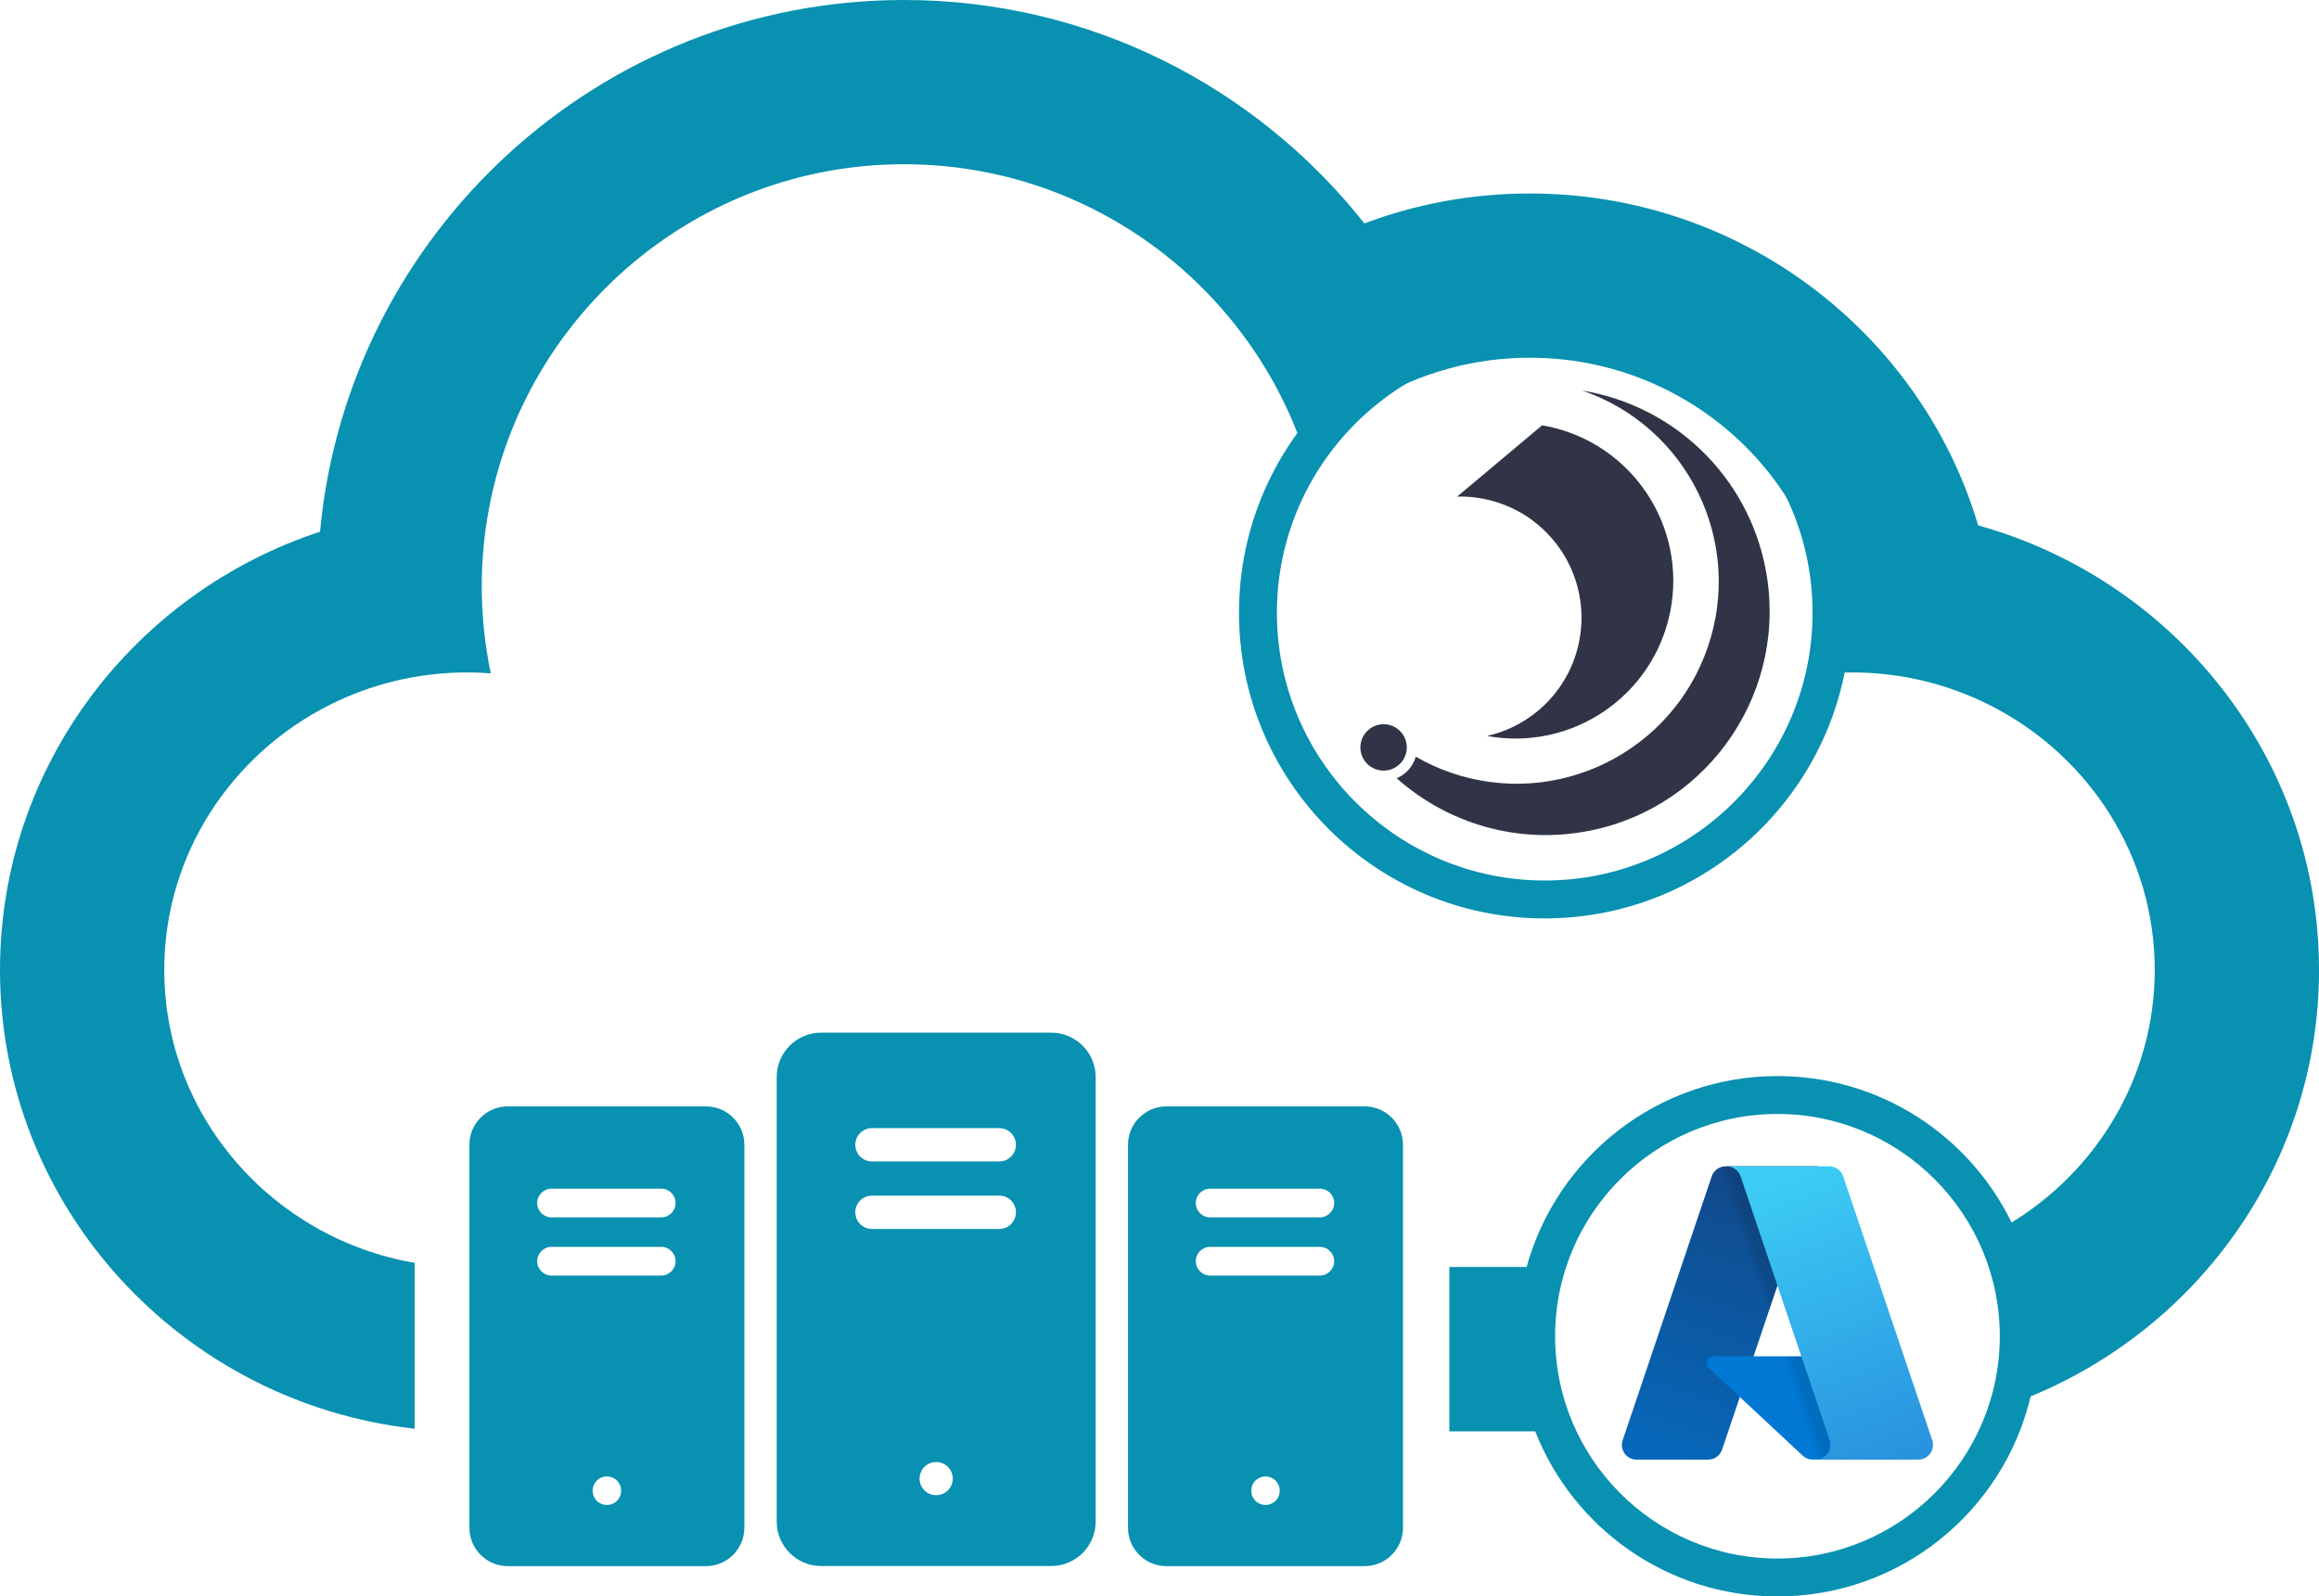 <?xml version="1.0" encoding="UTF-8"?>
<svg id="Layer_2" data-name="Layer 2" xmlns="http://www.w3.org/2000/svg" xmlns:xlink="http://www.w3.org/1999/xlink" viewBox="0 0 550.59 379.13">
  <defs>
    <style>
      .cls-1 {
        fill: #0891b1;
      }

      .cls-2 {
        fill: url(#linear-gradient-3);
      }

      .cls-3 {
        fill: url(#linear-gradient-2);
      }

      .cls-4 {
        fill: url(#linear-gradient);
      }

      .cls-5 {
        fill: #0078d4;
      }

      .cls-6 {
        fill: #303446;
      }
    </style>
    <linearGradient id="linear-gradient" x1="-1088.18" y1="736.63" x2="-1095.46" y2="715.14" gradientTransform="translate(3814.46 2581.56) scale(3.12 -3.12)" gradientUnits="userSpaceOnUse">
      <stop offset="0" stop-color="#114a8b"/>
      <stop offset="1" stop-color="#0669bc"/>
    </linearGradient>
    <linearGradient id="linear-gradient-2" x1="-1085.91" y1="726.61" x2="-1087.59" y2="726.04" gradientTransform="translate(3814.46 2581.56) scale(3.12 -3.12)" gradientUnits="userSpaceOnUse">
      <stop offset="0" stop-color="#000" stop-opacity=".3"/>
      <stop offset=".1" stop-color="#000" stop-opacity=".2"/>
      <stop offset=".3" stop-color="#000" stop-opacity=".1"/>
      <stop offset=".6" stop-color="#000" stop-opacity=".1"/>
      <stop offset="1" stop-color="#000" stop-opacity="0"/>
    </linearGradient>
    <linearGradient id="linear-gradient-3" x1="-1086.78" y1="737.28" x2="-1078.8" y2="716" gradientTransform="translate(3814.46 2581.56) scale(3.12 -3.12)" gradientUnits="userSpaceOnUse">
      <stop offset="0" stop-color="#3ccbf4"/>
      <stop offset="1" stop-color="#2892df"/>
    </linearGradient>
  </defs>
  <g id="Layer_1-2" data-name="Layer 1">
    <g>
      <path class="cls-1" d="M550.59,230.34c0-50.18-34.28-92.6-80.92-105.56h0c-13.5-45.51-56.11-78.83-106.45-78.83-13.82,0-27.06,2.51-39.28,7.11C298.41,20.76,258.9,0,214.63,0,142.23,0,82.55,55.55,75.98,126.27,31.88,140.77,0,181.94,0,230.34c0,56.3,43.13,102.81,98.45,108.96v-39.39c-33.73-5.82-59.45-34.8-59.45-69.57,0-27.41,15.97-51.21,39.24-62.92,9.82-4.94,20.93-7.73,32.69-7.73,1.88,0,3.74.07,5.59.22-1.4-6.67-2.14-13.58-2.14-20.66,0-6.3.58-12.46,1.71-18.44,8.67-46.5,49.56-81.81,98.54-81.81,30.03,0,57.03,13.27,75.41,34.27,8.83,10.07,15.67,21.91,19.91,34.91,8.99-9.74,20.72-17.02,33.98-20.64,6.14-1.69,12.61-2.59,19.29-2.59,27.08,0,50.71,14.78,62.97,36.55,5.71,10.12,8.96,21.75,8.96,34.11,0,1.42-.04,2.83-.13,4.23,1.54-.1,3.08-.15,4.64-.15,12.2,0,23.7,3,33.78,8.29,22.68,11.9,38.15,35.39,38.15,62.36,0,25.29-13.61,47.5-33.99,59.99-10.02-20.59-31.14-34.78-55.58-34.78-28.42,0-52.35,19.2-59.56,45.33h-18.34v39.04h20.38c9.02,22.95,31.36,39.21,57.52,39.21,29.21,0,53.66-20.27,60.11-47.51,40.15-16.51,68.47-55.68,68.47-101.28ZM422.01,370.13c-29.11,0-52.79-23.68-52.79-52.79s23.68-52.79,52.79-52.79,52.79,23.68,52.79,52.79-23.68,52.79-52.79,52.79Z"/>
      <path class="cls-1" d="M366.76,81.93c35.07,0,63.59,28.53,63.59,63.59s-28.53,63.59-63.59,63.59-63.59-28.53-63.59-63.59,28.53-63.59,63.59-63.59M366.76,72.93c-40.09,0-72.59,32.5-72.59,72.59s32.5,72.59,72.59,72.59,72.59-32.5,72.59-72.59-32.5-72.59-72.59-72.59h0Z"/>
      <g>
        <path class="cls-1" d="M249.59,245.24h-54.63c-5.82,0-10.55,4.73-10.55,10.55v105.57c0,5.82,4.73,10.55,10.55,10.55h54.63c5.82,0,10.55-4.73,10.55-10.55v-105.57c0-5.82-4.73-10.55-10.55-10.55ZM225.06,353.94c-.74.73-1.75,1.15-2.79,1.15s-2.05-.42-2.79-1.15c-.73-.74-1.15-1.75-1.15-2.79s.42-2.05,1.15-2.79c.73-.73,1.75-1.15,2.79-1.15s2.05.42,2.79,1.15c.73.74,1.15,1.75,1.15,2.79s-.42,2.05-1.15,2.79ZM237.25,291.86h-30.22c-2.19,0-3.96-1.77-3.96-3.96s1.77-3.96,3.96-3.96h30.22c2.19,0,3.96,1.77,3.96,3.96s-1.77,3.96-3.96,3.96ZM237.25,275.83h-30.22c-2.19,0-3.96-1.77-3.96-3.96s1.77-3.96,3.96-3.96h30.22c2.19,0,3.96,1.77,3.96,3.96s-1.77,3.96-3.96,3.96Z"/>
        <path class="cls-1" d="M167.63,262.75h-47.08c-5.01,0-9.1,4.08-9.1,9.1v90.98c0,5.02,4.08,9.1,9.1,9.1h47.08c5.01,0,9.1-4.08,9.1-9.1v-90.98c0-5.01-4.08-9.1-9.1-9.1ZM146.49,356.42c-.63.63-1.51.99-2.4.99s-1.77-.36-2.4-.99c-.63-.63-.99-1.51-.99-2.4s.36-1.77.99-2.4c.63-.63,1.51-.99,2.4-.99s1.77.36,2.4.99c.63.63.99,1.51.99,2.4s-.36,1.77-.99,2.4ZM156.99,302.93h-26.04c-1.88,0-3.41-1.53-3.41-3.41s1.53-3.41,3.41-3.41h26.04c1.88,0,3.41,1.53,3.41,3.41s-1.53,3.41-3.41,3.41ZM156.99,289.11h-26.04c-1.88,0-3.41-1.53-3.41-3.41s1.53-3.41,3.41-3.41h26.04c1.88,0,3.41,1.53,3.41,3.41s-1.53,3.41-3.41,3.41Z"/>
        <path class="cls-1" d="M324,262.75h-47.08c-5.01,0-9.1,4.08-9.1,9.1v90.98c0,5.02,4.08,9.1,9.1,9.1h47.08c5.01,0,9.1-4.08,9.1-9.1v-90.98c0-5.01-4.08-9.1-9.1-9.1ZM302.86,356.42c-.63.63-1.51.99-2.4.99s-1.77-.36-2.4-.99c-.63-.63-.99-1.51-.99-2.4s.36-1.77.99-2.4c.63-.63,1.51-.99,2.4-.99s1.77.36,2.4.99c.63.63.99,1.51.99,2.4s-.36,1.77-.99,2.4ZM313.36,302.93h-26.04c-1.88,0-3.41-1.53-3.41-3.41s1.53-3.41,3.41-3.41h26.04c1.88,0,3.41,1.53,3.41,3.41s-1.53,3.41-3.41,3.41ZM313.36,289.11h-26.04c-1.88,0-3.41-1.53-3.41-3.41s1.53-3.41,3.41-3.41h26.04c1.88,0,3.41,1.53,3.41,3.41s-1.53,3.41-3.41,3.41Z"/>
      </g>
      <g id="Layer_1-2" data-name="Layer 1-2">
        <path class="cls-6" d="M356.66,108.96l9.46-7.94h.03c.34.05.67.11,1,.17,20.3,4.04,33.46,23.81,29.4,44.08-4.01,20.11-23.42,33.19-43.48,29.51,4.33-.98,8.49-2.97,12.13-6.01,12.18-10.22,13.78-28.38,3.55-40.57-5.86-6.98-14.33-10.48-22.78-10.27l10.7-8.98h0Z"/>
        <path class="cls-6" d="M324.28,181.04c-1.96-2.33-1.65-5.81.68-7.76,2.33-1.96,5.81-1.65,7.76.68,1.96,2.33,1.65,5.81-.68,7.76-2.33,1.96-5.81,1.65-7.76-.68Z"/>
        <path class="cls-6" d="M377.47,197.27c-17.04,3.42-33.81-1.72-45.86-12.45.7-.3,1.37-.7,2-1.22,1.26-1.06,2.11-2.43,2.53-3.9,2.63,1.52,5.43,2.8,8.36,3.81,25.08,8.62,52.37-4.74,60.96-29.8,8.62-25.08-4.74-52.37-29.8-60.96,21.83,3.59,39.14,20.31,43.45,41.96,5.78,28.78-12.86,56.79-41.64,62.57Z"/>
      </g>
      <g>
        <path class="cls-4" d="M409.7,276.99h21.86l-22.69,67.27c-.12.34-.28.67-.5.96-.22.29-.47.55-.77.76s-.62.38-.96.49-.71.17-1.07.17h-17.01c-.55,0-1.1-.13-1.59-.38-.49-.25-.92-.62-1.24-1.07-.32-.45-.53-.97-.61-1.52-.08-.55-.03-1.11.14-1.63l21.14-62.67c.12-.34.28-.67.5-.96.22-.29.48-.55.77-.76.29-.21.62-.38.96-.49.35-.11.71-.17,1.07-.17h0s0,0,0,0Z"/>
        <path class="cls-5" d="M450,346.62h-19.63c-.22,0-.44-.02-.65-.06-.22-.04-.43-.1-.63-.18s-.4-.18-.59-.3c-.19-.12-.36-.25-.52-.4l-22.27-20.8c-.24-.22-.4-.51-.47-.82-.15-.64.12-1.31.66-1.68.27-.18.58-.28.9-.28h34.66l8.53,24.52h0Z"/>
        <path class="cls-3" d="M431.64,276.99l-15.3,45.12h25s8.58,24.51,8.58,24.51h-19.55c-.2,0-.4-.02-.6-.06s-.4-.09-.59-.16c-.38-.14-.74-.34-1.05-.6l-15.03-14.03-4.21,12.41c-.11.31-.26.6-.45.88-.37.54-.89.98-1.48,1.26-.3.14-.61.24-.94.3h-17.45c-.56,0-1.11-.13-1.6-.39-1.01-.52-1.7-1.5-1.85-2.62-.07-.55-.02-1.12.17-1.64l21.1-62.57c.11-.35.28-.68.49-.98.21-.3.47-.56.77-.78s.62-.38.97-.5c.35-.11.71-.17,1.08-.17h21.94,0Z"/>
        <path class="cls-2" d="M458.76,342.03c.18.52.23,1.08.14,1.63-.08.55-.29,1.07-.61,1.52-.65.91-1.71,1.45-2.83,1.45h-24.36c.55,0,1.1-.13,1.59-.38.49-.25.92-.62,1.24-1.07s.53-.97.61-1.52.03-1.11-.14-1.63l-21.14-62.67c-.23-.69-.68-1.29-1.27-1.72-.29-.21-.62-.37-.96-.49s-.7-.17-1.07-.17h24.36c.36,0,.72.06,1.07.17.34.11.67.28.96.49.29.21.55.47.77.76s.38.61.5.96l21.14,62.67h0Z"/>
      </g>
    </g>
  </g>
</svg>